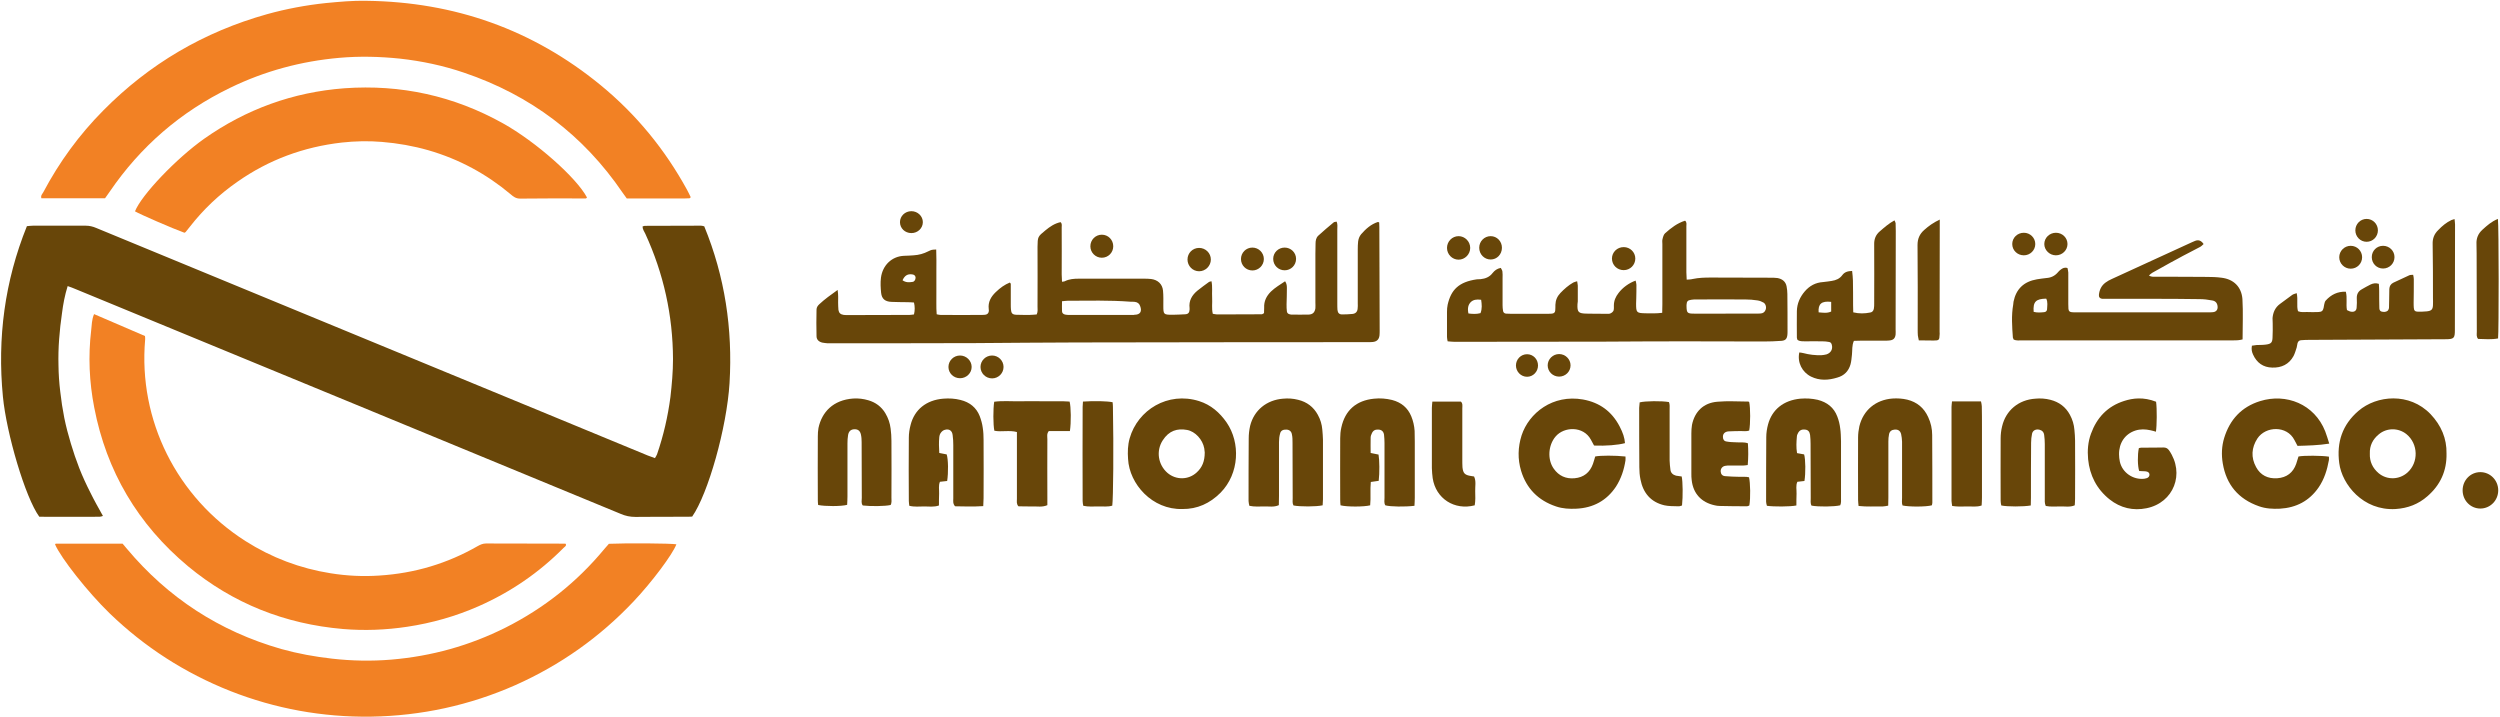 <svg version="1.2" xmlns="http://www.w3.org/2000/svg" viewBox="0 0 1552 445" width="1552" height="445"><style>.a{fill:#f28124}.b{fill:#684609}</style><path fill-rule="evenodd" class="a" d="m65.2 123.1h-39.5c-0.6-1.7 0.6-2.7 1.2-3.8 9.9-18.7 22.3-35.7 37.3-50.8q42.7-43.2 101.6-59.7c11.9-3.3 24.1-5.6 36.5-6.9 8.4-0.8 16.8-1.6 25.3-1.4 54.6 0.7 103.2 17.9 145.2 52.3 22.2 18.2 40 40 53.7 65 0.9 1.6 1.6 3.2 2.3 4.6-0.3 0.4-0.4 0.5-0.5 0.6q-0.2 0.1-0.4 0.1-1.4 0.1-2.8 0.1h-36c-0.9-1.2-1.8-2.4-2.6-3.6-24.3-35.7-57.1-60.5-98.5-74.5-12.9-4.4-26.2-7.2-39.7-8.7-12.6-1.3-25.1-1.6-37.6-0.5-23.8 2.1-46.4 8.2-67.8 18.6-30.8 14.9-55.7 36.5-74.8 64.5q-1.4 2-2.9 4.1zm354.7 214.8c-2.3 6.2-15.3 23.6-26.7 35.6q-31.3 33.1-73.2 51.8c-28.5 12.6-58.5 19.1-89.7 19.6-30.1 0.4-59.3-4.9-87.3-15.9q-42.4-16.8-75-48.3c-13.5-13.1-30.2-34.3-33.8-42.7 0.1-0.1 0.1-0.3 0.2-0.4 0.2-0.1 0.3-0.1 0.5-0.1 13.6 0 27.2 0 41.2 0 0.8 1 1.8 2.1 2.7 3.2 25.5 30.4 57.4 51.2 95.8 62.2 10.4 2.9 20.9 4.8 31.6 6q18.4 2.1 36.7 0.6c25-2.1 48.7-8.7 71-19.9q35.9-18.1 61.3-48.8c1-1.1 2-2.2 2.8-3.2 10.9-0.5 38.2-0.3 41.9 0.3z"/><path fill-rule="evenodd" class="a" d="m58.4 195c10.8 4.6 21.1 9.1 31.6 13.6 0.1 0.9 0.2 1.6 0.1 2.3-4.3 49.9 19.6 97.8 62.3 125 16.2 10.3 33.9 17 52.9 20 10 1.6 20.1 2.1 30.3 1.4 21.9-1.4 42.2-7.5 61-18.3 1.6-0.9 3.2-1.6 5.1-1.6 16.2 0.1 32.4 0 48.6 0.1 0.3 0 0.6 0 0.9 0.1 0.6 1.3-0.6 1.8-1.3 2.5q-22.9 23.1-52.9 36.3c-14.1 6.2-28.9 10.4-44.2 12.7-13.2 2-26.6 2.5-39.8 1.4-36.2-3.1-68.4-15.9-96.2-38.9-31.3-26.1-50.7-59.1-58.3-98.6-3.1-15.9-3.8-31.9-1.9-47.9 0.4-3.2 0.3-6.6 1.8-10.1zm56.1-50.5c-7-2.5-27.7-11.5-30.7-13.3 4-10.1 25.6-32.8 43-45.1 26-18.3 55.1-28.9 87-31.3 35-2.5 67.9 4.7 98.5 21.8 20.4 11.4 45.6 33.7 52.1 46-0.5 0.9-1.3 0.6-2 0.6-13.2 0-26.3-0.1-39.5 0.1-2.6 0-4.2-1.2-5.9-2.7-15-12.6-32-21.8-51-27.3-9.4-2.7-19.1-4.4-28.9-5.2-8.3-0.7-16.7-0.5-24.9 0.4-23.7 2.7-45.4 10.7-64.9 24.4q-16.8 11.7-29.3 27.7-1.4 1.8-2.8 3.5c-0.1 0.1-0.3 0.2-0.7 0.4z"/><path fill-rule="evenodd" class="b" d="m1008.8 275.1c-4.4 1.2-11.9 1.8-19.2 1.5-0.6-1.1-1.3-2.4-2-3.7-4.6-8.5-16.6-8.2-21.9-1.9-4.6 5.4-5.2 14.3-1.1 20 3.1 4.4 7.5 6.4 12.9 5.9 5.7-0.5 9.5-3.6 11.4-8.9 0.6-1.5 0.9-3.1 1.4-4.6 3-0.7 12.5-0.7 18.8 0 0 0.8 0.1 1.6 0 2.4-0.9 5.8-2.7 11.3-5.9 16.3-5.8 8.7-14.1 13.2-24.6 13.7-4.3 0.2-8.5 0-12.6-1.4-11.1-3.7-18.4-11.2-21.7-22.1-2.2-7.3-2-14.7 0.3-22 4.6-14 19.4-25.6 38.1-22.3 10.5 1.9 17.9 7.5 22.7 16.6 2.2 4.2 3.1 7.1 3.4 10.5zm437.2 0.3c-6.9 1.1-13.3 1.2-19.7 1.4-0.7-1.2-1.3-2.4-1.9-3.6-4.7-9.2-17.9-8.7-23-1-3.7 5.7-4.1 11.8-0.8 17.8 2.7 5 7.3 7.3 13.1 6.9 5.9-0.4 9.9-3.5 11.8-9 0.5-1.5 0.9-3.1 1.4-4.5 3.3-0.7 14.5-0.6 18.9 0.1 0 0.7 0.1 1.4 0 2.1-1.1 6.1-2.9 11.9-6.4 17-5.8 8.4-13.9 12.6-24 13.2-4.4 0.2-8.8 0-13-1.5-12.9-4.5-20.3-13.5-22.5-26.6-0.9-5.3-0.7-10.7 0.9-15.9 3.5-11.3 10.7-19.2 22.3-22.8 16.1-5 33.7 1.8 40.4 18.8 0.9 2.3 1.6 4.8 2.5 7.6z"/><path class="b" d="m552.9 313.5c-3.4 0.8-12.4 0.9-17.3 0.3-1.1-1.4-0.6-3.1-0.6-4.7-0.1-11.6 0-23.1-0.1-34.7 0-1.6-0.1-3.3-0.5-4.9-0.6-2.3-2.1-3.2-4.4-3-1.9 0.2-3.1 1.3-3.5 3.5-0.3 1.7-0.4 3.5-0.4 5.3 0 11 0 21.9 0 32.9 0 1.8-0.1 3.5-0.2 5.2-3.6 1-13.6 1-18 0.1-0.1-0.9-0.2-1.9-0.2-2.9q-0.1-19.8 0-39.6c0-1.8 0.1-3.6 0.4-5.3 2.1-9.9 9.1-17.4 21.6-18.3 3.2-0.2 6.4 0.2 9.4 1.1 4.5 1.3 8.1 4 10.5 8q2.7 4.5 3.3 9.6 0.5 3.8 0.5 7.6 0.1 17.5 0 35.1c0 1.6 0.3 3.3-0.5 4.7z"/><path fill-rule="evenodd" class="b" d="m42 177.6c-1.8 5.8-2.8 11.2-3.5 16.7-0.8 5.4-1.4 10.9-1.8 16.3q-0.6 8.1-0.4 16.1 0.1 8.2 1.1 16.4 0.9 8.2 2.5 16.3c1.1 5.4 2.5 10.7 4.1 16q2.3 7.7 5.2 15.2c2 5.1 4.3 10.1 6.8 15 2.4 4.9 5.1 9.7 7.9 14.7-1 0.3-1.5 0.5-2.1 0.5-12.5 0-25.1 0.1-37.4 0-8.7-11.9-20.4-51.7-22.6-74.6-3.5-36.4 1.1-71.6 14.9-105.8 1.4-0.1 2.6-0.3 3.8-0.3 10.8 0 21.7 0 32.6 0 2.4 0 4.5 0.5 6.6 1.4q140.5 57.9 281 115.9 30.8 12.7 61.5 25.4c1.4 0.5 2.8 1 4.4 1.6 0.5-0.9 1-1.6 1.3-2.4 4-11.6 6.7-23.4 8.3-35.5 0.9-7.9 1.6-15.7 1.6-23.6-0.1-27.1-5.8-53-17.2-77.8-0.7-1.4-1.7-2.8-1.7-4.5 0.6-0.2 1-0.4 1.4-0.4q17.5-0.1 34.9-0.1c0.6 0 1.2 0.2 2 0.4 12.8 31.2 17.7 63.7 15.7 97.3-1.7 27.7-13.3 68.7-23.2 82.9-1.5 0.1-3.1 0.1-4.8 0.1-10.1 0-20.3 0-30.4 0.1-3.3 0-6.2-0.6-9.2-1.9-54.8-22.6-109.6-45.2-164.3-67.8q-87-35.9-174-71.7c-1.5-0.7-3.1-1.2-5-1.9zm478 2.4c0.5 3.2 0.3 5.6 0.3 7.9 0.1 1.5 0 3 0.2 4.5 0.3 1.9 1.3 2.8 3.3 3.1 0.9 0.1 1.8 0.1 2.7 0.1q19.1 0 38.2-0.1c0.8 0 1.7-0.2 2.7-0.3 0.6-2.5 0.6-4.8 0-7.4-1.5-0.1-2.8-0.2-4.1-0.2-3.3-0.1-6.7 0-10-0.2-3.9-0.2-5.9-1.9-6.3-5.6-0.3-3.1-0.5-6.3-0.1-9.4 1-7.7 6.7-13.3 14.4-13.6 1.9 0 3.9-0.2 5.9-0.3 3.2-0.2 6.2-1 9.1-2.5 2.1-1 2.1-1 4.9-1.1 0.2 4.5 0.1 8.9 0.1 13.4 0 4.4 0 8.9 0 13.3 0.1 4.5-0.2 8.9 0.2 13.5 1 0.2 1.7 0.4 2.4 0.4q12.9 0.1 25.9 0 0.9 0 1.8-0.1 2.1-0.3 2.3-2.4 0-0.6-0.1-1.3c-0.5-4.2 1.4-7.5 4.3-10.3 2.9-2.8 5.6-4.7 8.8-6 0.8 0.5 0.6 1.3 0.6 2 0 3.8 0 7.7 0 11.6 0 1 0 2.1 0.1 3.1 0.2 2.4 0.9 3.2 3.3 3.3 2.8 0.1 5.5 0.1 8.2 0.1 1.5 0 3-0.2 4.5-0.3 0.8-1.7 0.5-3.4 0.5-5 0.1-12.3 0-24.7 0-37 0.1-6.2 0.1-6.3 4.9-10.2 2.8-2.3 5.7-4.3 9.4-5.1 1.1 1 0.7 2.3 0.7 3.4 0.1 9.7 0 19.3 0 29 0 1.4 0.1 2.9 0.2 4.6 0.8-0.1 1.4-0.1 1.9-0.4 2.7-1.3 5.6-1.5 8.4-1.5q20.2 0 40.4 0c1.6 0 3.1 0 4.6 0.2 4.1 0.5 7 3.1 7.4 7.2 0.3 3.1 0.2 6.2 0.2 9.3 0 5.6 0.1 5.7 5.9 5.7 2.6-0.1 5.1-0.1 7.7-0.3 1.9-0.1 2.6-1.1 2.7-2.9q0-0.5 0-0.9c-0.6-4.6 1.5-8.1 4.9-10.9 2.3-1.9 4.8-3.6 7.2-5.4 0.3-0.2 0.8-0.2 1.5-0.4 0.7 3.5 0.2 6.9 0.4 10.3 0.2 3.2-0.4 6.5 0.4 9.9 0.9 0.1 1.8 0.4 2.7 0.4q13.8 0 27.7-0.1c0.4 0 0.8-0.4 1.4-0.7 0-1.1 0.1-2.3 0.1-3.4-0.2-4 1.4-7.2 4.2-10 2.6-2.5 5.7-4.3 8.8-6.4 1.1 1.6 1.1 3.1 1.1 4.5 0 3.3-0.1 6.5-0.2 9.8 0 1.5 0 3 0.2 4.4 0.1 1 0.8 1.6 1.7 1.8q0.5 0.2 0.9 0.2c3.7 0 7.3 0.1 10.9 0 2.6-0.1 3.8-1.4 4.2-3.9 0.1-1.2 0-2.4 0-3.6q0-15.1 0-30.3 0-3.1 0.1-6.2c0-1.9 0.3-3.7 1.7-5 3-2.8 6.3-5.5 9.5-8.2 0.4-0.4 1.1-0.3 1.9-0.5 0.7 1.7 0.4 3.3 0.4 4.9q0 23 0 45.9c0 1.4 0 2.7 0.1 4 0.2 1.9 1.1 2.8 2.9 2.8q3.2 0 6.4-0.3c1.9-0.2 3-1.3 3.2-3.1 0.2-1.2 0.1-2.4 0.1-3.6q0-15.2 0-30.3 0-1.6 0-3.1c0.1-3.3-0.2-6.6 2.1-9.4 2.9-3.3 6.1-6.2 10.4-7.6 0.2 0 0.3 0.1 0.8 0.3 0 0.9 0.1 1.9 0.1 2.8q0.1 32.1 0.2 64.2c0 1.1 0 2.1-0.1 3.1-0.3 2.5-1.6 3.8-4.1 4.1-1 0.1-2.1 0.1-3.1 0.1-60.3 0-120.5 0.1-180.8 0.2-20.8 0-41.7 0.3-62.6 0.4-27.9 0.1-55.7 0.1-83.6 0.1q-4.3 0-8.6 0c-1-0.1-2.1-0.2-3.1-0.4-2.1-0.5-3.6-1.8-3.6-4q-0.2-8.3 0-16.5c0-1.4 0.8-2.5 1.8-3.4 3.3-3.1 7-5.7 11.3-8.8zm139.3 7c0 2.4-0.1 4.3 0 6.2 0 1.2 0.9 1.9 2 2.1 0.6 0.1 1.2 0.2 1.8 0.2q20.4 0 40.8 0 0.2 0 0.4-0.1c3.5 0 4.8-2 3.5-5.4-0.5-1.5-1.6-2.4-3.3-2.6-0.9-0.1-1.8-0.1-2.7-0.1-13-1-26-0.6-39-0.6-1 0-2 0.2-3.5 0.3zm-99-13c2.1 1.5 4.2 1.3 6.2 1 1.1-0.1 1.9-1.3 1.9-2.7-0.1-1.2-0.9-1.9-2.4-2-2.8-0.3-4.5 1-5.7 3.7zm471.6 20.2c0-2 0.1-3.6 0.1-5.3q0-18.7 0-37.4c0-1.1-0.2-2.1 0.1-3.1 0.3-1.3 0.7-2.8 1.6-3.6 3.7-3.3 7.6-6.3 12.4-7.8 1.2 1 0.8 2.3 0.8 3.4 0 9.5 0 19 0 28.6 0 1.4 0.1 2.9 0.2 4.6 1.4-0.1 2.6-0.1 3.7-0.4 3.8-0.8 7.5-0.9 11.3-0.9q18.4 0.1 36.8 0.1c1.5 0 3.1 0 4.5 0.2 2.9 0.5 5.1 2.1 5.7 5.1 0.3 1.6 0.5 3.2 0.5 4.8 0.1 7.8 0.1 15.5 0.1 23.2 0 0.8 0 1.5-0.1 2.3-0.3 2.4-1.2 3.4-3.7 3.6q-5.5 0.4-10.9 0.4c-16.7 0-33.3-0.1-50-0.1-16.6 0-33.3 0.1-49.9 0.2q-46.1 0-92.2 0.1c-1.3 0-2.7-0.2-4.2-0.3-0.2-1-0.4-1.9-0.4-2.7q0-7.8 0-15.6c0-1.5 0.1-3 0.4-4.4 2.1-9.3 6.9-14.2 18.2-15.8 0.8-0.1 1.5 0 2.3-0.1 3-0.3 5.6-1.4 7.4-3.8 1.3-1.6 2.7-2.7 5.1-3.2 0.3 0.7 0.9 1.4 1 2.2 0.2 1.3 0.1 2.7 0.1 4q0 8.5 0 17c0 1.1 0.1 2.3 0.3 3.5 0.1 0.9 0.8 1.6 1.8 1.7q1.4 0.1 2.8 0.1 11.5 0 23.1 0c0.9 0 1.8 0 2.7-0.1q1.9-0.2 2-2c0.1-1.2 0.1-2.4 0.1-3.5 0.1-2.8 1.1-5.2 3.1-7.3 2.4-2.5 5-4.8 8-6.5 0.6-0.3 1.4-0.5 2.4-0.8 0.1 1.1 0.4 1.9 0.4 2.7 0 3.3 0 6.6 0 9.8 0 0.6-0.2 1.2-0.2 1.8-0.2 4.9 0.6 5.7 5.6 5.8 4.3 0.1 8.5 0.1 12.7 0.1 0.8 0 1.7 0.1 2.3-0.3 0.7-0.3 1.5-1 1.8-1.7 0.3-1 0.2-2.1 0.2-3.1 0-3 1.1-5.5 2.9-7.8 2.5-3.3 6.4-6.2 10.6-7.7 0.2 0.9 0.5 1.8 0.5 2.6 0 2.8 0 5.6-0.1 8.5 0 1-0.1 2-0.1 3.1 0 5.7 0.2 6 6.1 6.1 3.1 0 6.3 0.2 10.1-0.3zm39.4 0.5q9.1 0 18.1 0c1.2 0 2.5 0 3.7-0.1 1.4-0.1 2.5-0.9 3-2.3 0.6-1.5 0.1-3.5-1.2-4.4-1.2-0.7-2.5-1.2-3.8-1.4q-3.8-0.6-7.6-0.6c-10.2-0.1-20.3 0-30.4 0-1.1 0-2.1 0-3.2 0.2-2.2 0.3-2.8 1-2.9 3.2q0 0.4 0 0.9c0.1 4.1 0.5 4.5 4.8 4.5 6.5 0.1 13 0 19.5 0zm-152.2-0.3c1.1-2.8 0.8-5.5 0.4-8.3-3-0.4-4.9 0-6.4 1.4-1.6 1.6-2.2 3.8-1.5 7.1 2.4 0.3 4.9 0.5 7.5-0.2zm331 16.4c-0.2-0.4-0.4-0.8-0.5-1.2-0.5-6.9-1-13.7 0.2-20.5 0.1-0.6 0.1-1.2 0.2-1.8 1.6-7.9 6.4-12.5 14.5-13.9 2-0.3 3.9-0.6 5.9-0.8 2.9-0.2 5.2-1.3 7.1-3.5q0.8-1 1.9-1.8c1.1-0.8 2.3-1.5 4.1-0.9 0.2 0.8 0.4 1.8 0.5 2.8 0 6.5 0 13.1 0 19.6 0 5 0.1 5.1 4.9 5.1q40.9 0 81.8 0c1 0 2.1 0 3.1-0.1 2-0.2 3-1.5 2.9-3.3-0.1-2.2-1.2-3.7-3.5-4-2.5-0.5-5.1-0.8-7.7-0.8-10.7-0.2-21.4-0.2-32.2-0.2q-13.2 0-26.3 0c-0.6 0-1.2 0-1.9 0-1.4-0.1-2.2-1-2.1-2.4 0.3-3.1 1.5-5.7 4-7.6 1.2-0.9 2.6-1.7 4-2.3q24.8-11.4 49.7-22.8 1-0.4 2.1-0.9c2.1-0.8 3.8-0.1 5.2 2-0.8 0.7-1.5 1.5-2.4 1.9-4.6 2.5-9.4 4.8-14 7.4-5.2 2.7-10.2 5.7-15.4 8.5-0.7 0.5-1.4 0.9-2.1 1.8 1.6 0.9 3.1 0.7 4.6 0.7 10.4 0 20.9 0 31.3 0.1 3 0 6.1 0.1 9.1 0.5 7.6 0.9 12.4 5.7 13 13.2 0.5 8.3 0.1 16.6 0.1 25.1-1.1 0.2-1.9 0.5-2.8 0.5-1 0.1-2.1 0.1-3.2 0.1q-65.4 0-130.7 0c-1.8 0-3.7 0.3-5.4-0.5zm12.4-17.2c2.3 0.6 4.4 0.4 6.4 0.2 1 0 1.8-0.7 1.9-1.6 0.1-2.3 0.6-4.7-0.5-6.8-6.4 0.1-8.3 1.9-7.8 8.2zm163.3-11.6c0.9 4.1-0.2 7.7 0.8 11.2 1.9 0.8 3.7 0.5 5.5 0.5 2.4 0.1 4.9 0.1 7.3 0 2-0.1 2.7-0.8 3.1-2.6 0.2-0.7 0.2-1.5 0.4-2.2 0.2-0.9 0.4-1.8 1-2.4 3.3-3.6 7.3-5.6 12.4-5.4 1 3.9 0 7.7 0.7 11.4 0.9 0.4 1.7 0.9 2.6 1 2 0.3 3.3-0.6 3.4-2.5 0.2-2 0.2-3.9 0.1-5.8-0.1-2.5 0.9-4.4 3.1-5.6 1.8-1 3.6-2.1 5.5-3 1.5-0.7 3.1-1 5.1-0.4 0.1 1.5 0.2 2.9 0.2 4.4 0 3.4 0 6.8 0.1 10.2 0 1.1 0.1 2.2 1.3 2.6 1.3 0.4 2.8 0.4 3.9-0.5 0.4-0.4 0.8-1.3 0.8-1.9 0.1-1.7 0-3.3 0.1-4.9q0-3.4 0.1-6.7c0.1-1.8 0.9-3.1 2.5-3.9 3.3-1.6 6.6-3.1 9.9-4.6 0.6-0.3 1.4-0.2 2.4-0.3 0.2 1 0.4 1.9 0.4 2.7 0 4.9 0 9.8-0.1 14.7 0 1 0 2.1 0.1 3.1 0.1 1.7 0.8 2.4 2.6 2.4 1.8 0 3.6 0 5.4-0.2 2.9-0.3 3.8-1.1 3.9-3.9 0.1-1.5 0-3 0-4.4 0-11.2 0-22.3-0.2-33.5-0.1-3.5 1-6.3 3.5-8.7 2.4-2.5 5-4.7 8.2-6.2 0.5-0.2 1.1-0.3 1.9-0.6 0.1 1.3 0.3 2.3 0.3 3.3q0 32.7-0.1 65.5c0 5.2-0.5 5.8-6 5.8q-42.2 0.2-84.5 0.4-2.5 0-4.9 0.2c-1.2 0-2 0.8-2.3 1.9-0.2 0.8-0.3 1.7-0.5 2.6-0.6 1.8-1.1 3.7-2 5.4-2.8 5.1-7.5 7.3-13.2 7.1-5.6-0.1-9.6-3-11.9-8.1-0.8-1.7-1.1-3.4-0.7-5.5 1-0.1 1.9-0.3 2.9-0.4 2-0.1 4 0 5.9-0.3 3.1-0.4 3.9-1.3 4-4.3 0.2-3 0.1-6 0.1-8.9 0-1.1-0.1-2.1-0.1-3.2 0.3-3.5 1.6-6.6 4.6-8.8 2.5-1.9 5.1-3.8 7.6-5.6 0.7-0.5 1.6-0.7 2.8-1.1z"/><path fill-rule="evenodd" class="b" d="m1518.8 281.6c0.2 10.7-3.8 19.5-11.9 26.5-5.6 4.9-12.1 7.4-19.7 7.9-20.2 1.2-33.3-15.3-35-28.5-1.7-12.9 1.9-23.8 11.9-32.4 11.4-9.8 31.7-11.6 44.8 2 6.6 7 10.1 15.1 9.9 24.5zm-47.6 0c-0.2 4.9 1.7 9 5.5 12.2 5.2 4.3 12.7 4.1 17.8-0.4 7.1-6.3 6.8-17.9-0.6-23.9-5-4-12.2-4-17.1 0.1-3.8 3.1-5.8 7.1-5.6 12zm-737.2 34.4c-18.7 0.5-32.9-15.5-33.7-31.1-0.3-4.3-0.2-8.6 1-12.8 5-17.6 23.7-29.2 43.1-23.1 7.3 2.3 12.8 7.1 17.1 13.3 8.6 12.5 8 31.6-3.8 43.6-6.6 6.6-14.4 10.2-23.7 10.1zm13.9-35.1c-0.1-0.3-0.1-1.5-0.3-2.6-1-5.4-5.6-10.5-10.7-11.4-6-1.1-11.2 0.4-15.1 6.5-4.2 6.5-2.9 15.1 3 20.2 5.3 4.5 13 4.4 18.1-0.3 3.4-3.1 5-6.9 5-12.4zm401.9-112.7c0.2 2.2 0.5 4.1 0.5 6 0.1 5.1 0.1 10.1 0.1 15.2 0 1.4 0.1 2.9 0.1 4.5 3.7 0.9 7.1 0.8 10.6 0.1 1.3-0.2 2-1.2 2.2-2.4 0.2-1.1 0.2-2.1 0.2-3.1 0-12.2 0.1-24.4 0-36.6-0.1-3.4 0.9-6.1 3.5-8.3 2.8-2.4 5.6-4.9 9.1-6.8 0.3 0.7 0.6 1.2 0.7 1.7q0.1 2.5 0.1 4.9 0 30.6-0.1 61.1c0 1 0.1 2.1 0 3.1-0.3 2.6-1.5 3.6-4.2 3.8-1 0.1-2.1 0.1-3.1 0.1q-7.3 0-14.6 0c-1.3 0-2.6 0.1-4 0.1-1.3 2.9-0.9 5.7-1.2 8.5-0.2 2.1-0.4 4.2-0.9 6.1-1.2 4.2-3.9 7-8.2 8.2-5.5 1.7-11 2-16.3-0.6-5.6-2.8-8.6-8.8-7.3-15 0.8 0.1 1.7 0.2 2.5 0.4q5.6 1.5 11.3 1.3c1-0.1 2.1-0.2 3.1-0.5 2.7-0.9 4-3.2 3.3-5.9-0.2-1-0.8-1.7-1.7-1.8q-2-0.4-4.1-0.4c-3.6-0.1-7.3 0-10.9 0-1.5-0.1-3 0.2-4.6-0.9-0.1-0.3-0.4-0.9-0.4-1.4 0-5.5-0.1-11 0-16.5 0.1-4.6 1.9-8.7 4.9-12.2 3-3.5 6.7-5.5 11.4-5.8 1.8-0.1 3.5-0.5 5.3-0.7 2.7-0.4 5-1.4 6.6-3.6 1.4-1.9 3.3-2.5 6.1-2.6zm-13 19.2c-5.9-0.7-8.2 1.2-7.8 6.5 2.6 0.2 5.2 0.7 7.8-0.5z"/><path fill-rule="evenodd" class="b" d="m878.1 314c-5.8 0.7-15 0.6-18.1-0.3-0.9-1.5-0.5-3.1-0.5-4.7q0-17 0-33.9c0-1.7-0.1-3.5-0.3-5.3-0.3-1.9-1.5-3-3.3-3.1-2.1-0.2-3.5 0.5-4.3 2.4-0.4 0.8-0.7 1.7-0.7 2.6-0.1 3.1 0 6.2 0 9.5 1.7 0.4 3.3 0.7 4.9 1 0.6 3.3 0.7 11.4 0.1 16.3-1.5 0.2-3.1 0.4-4.9 0.7-0.5 4.9 0.1 9.8-0.4 14.5-3.9 1-14.5 1-18.4 0-0.1-1.1-0.2-2.2-0.2-3.4 0-12.7-0.1-25.5 0-38.3 0-2.2 0.2-4.4 0.7-6.6 2.3-10.7 9.3-16.8 20.3-17.9 3.8-0.4 7.5-0.1 11.2 0.8 5.7 1.5 9.7 4.8 11.9 10.1 1.2 2.9 1.9 6 2.1 9.1q0.1 3.4 0.1 6.7 0 17.4 0 34.7c0 1.6-0.1 3.3-0.2 5.1zm-267.7 0.2c-6.3 0.4-12 0.2-17.5 0.1-1.5-1.7-1.1-3.4-1.1-4.9 0-11 0-22 0-33.1 0-2-0.1-4.1-0.4-6.2-0.3-2.7-2.1-4-4.7-3.3-1 0.2-1.9 0.9-2.5 1.7-0.6 0.7-1 1.8-1.1 2.9-0.3 3.2-0.2 6.4 0 9.8 1.7 0.3 3.2 0.6 4.6 0.9 1 2.9 1.1 11.4 0.3 16.5q-2.1 0.2-4.5 0.5c-1 2.4-0.4 4.9-0.5 7.4-0.1 2.4-0.1 4.7-0.1 7.3-3.1 1.1-6.2 0.6-9.1 0.6-3 0-6.1 0.4-9.3-0.4-0.1-1-0.3-2-0.3-3-0.1-13.1-0.1-26.2 0-39.2 0-2.7 0.4-5.4 1.1-8 2.4-9.5 9.7-15.4 20.2-16.3 3.7-0.3 7.3-0.1 10.8 0.8 5.7 1.4 9.8 4.7 11.9 10 0.9 2.4 1.6 4.9 1.9 7.3 0.4 2.5 0.5 5.1 0.5 7.6q0.1 18.1 0 36.1c0 1.5-0.1 2.9-0.2 4.9zm504.8-0.4c-4.1 0.8-14 0.8-18.3 0.2-0.2-0.8-0.5-1.7-0.5-2.5 0-13.3 0-26.7 0.1-40.1 0-2.6 0.4-5.3 1.1-7.9 2.5-9.3 9.7-15 20-16 3.7-0.3 7.3-0.1 10.8 0.7 5.9 1.5 10.1 4.8 12.2 10.4 0.9 2.3 1.5 4.8 1.8 7.3 0.4 2.6 0.4 5.3 0.5 8q0 17.6 0 35.1c0 1.6 0.2 3.3-0.5 4.7-3.7 0.9-13.4 1-17.8 0.2-0.8-1.4-0.5-3.1-0.5-4.7-0.1-11.3 0-22.5-0.1-33.8q0-2.7-0.3-5.4c-0.3-2.1-1.3-3.1-3-3.3-2.3-0.3-3.8 0.5-4.7 2.6-0.3 0.5-0.5 1.1-0.5 1.7-0.3 3.4-0.5 6.7 0.1 10.3 1.6 0.3 3 0.5 4.4 0.8 0.9 2.9 1 11.7 0.2 16.5q-2 0.2-4.4 0.5c-1.1 2.4-0.4 4.9-0.5 7.4-0.1 2.3-0.1 4.7-0.1 7.3zm84.1-0.1c-3.6 1-14.2 1-18.2 0.1-0.6-1.5-0.3-3.2-0.3-4.8q0-17.4 0-34.8c-0.1-1.6-0.2-3.2-0.6-4.8-0.6-2.1-2-2.9-4.1-2.7-1.7 0.1-3.1 1.1-3.4 3-0.3 1.4-0.4 2.9-0.4 4.4q0 17.4 0 34.8c0 1.6-0.1 3.2-0.1 5-1.3 0.2-2.3 0.5-3.3 0.5-5-0.1-9.9 0.3-15.1-0.3-0.1-1.4-0.3-2.5-0.3-3.7 0-12.9-0.1-25.9 0-38.8 0-2.3 0.3-4.7 0.8-7 2.5-10.1 10.2-16.4 20.6-17.2 3.1-0.2 6.1 0 9.1 0.7 6.1 1.5 10.4 5.1 13 10.8 1.7 3.6 2.5 7.4 2.5 11.2 0.1 14 0.1 28 0.1 42 0 0.5-0.2 1.1-0.3 1.6zm61.4 0.1c-4.6 0.8-14.6 0.8-18.3 0-0.2-0.9-0.4-1.9-0.4-2.9 0-12.9-0.1-25.8 0-38.7 0-2.5 0.3-5.1 0.9-7.5 2.3-9.9 10.2-16.5 20.6-17.2 3.1-0.3 6.3-0.1 9.4 0.7q8.2 2.1 12.1 9.3 2.4 4.4 2.8 9.4c0.2 2.2 0.4 4.4 0.4 6.6q0.1 18.1 0 36.1c0 1.3-0.1 2.7-0.2 4.1-3 1.3-6.1 0.6-9 0.7-3 0-6 0.3-9-0.3-0.8-1.8-0.6-3.4-0.6-5 0-11.2 0-22.3 0-33.4q0-2.9-0.4-5.8c-0.2-1.6-1.2-2.7-2.8-3.1-2.2-0.6-4.2 0.3-4.7 2.4q-0.6 2.9-0.6 5.7c-0.1 11.3-0.1 22.6-0.1 33.9 0 1.6-0.1 3.2-0.1 5z"/><path fill-rule="evenodd" class="b" d="m821.1 313.7c-4.1 0.9-13.9 0.9-18.1 0.1-0.8-1.4-0.5-3-0.5-4.6-0.1-11.5 0-22.9-0.1-34.3 0-1.8 0-3.6-0.4-5.3-0.3-1.9-1.7-2.9-3.5-2.9-1.9-0.1-3.4 0.6-3.8 2.4-0.5 1.7-0.7 3.5-0.7 5.3 0 11.1 0 22.2 0 33.4 0 1.9-0.1 3.8-0.1 5.8-3.1 1.4-6.1 0.7-9.1 0.8-3 0-6 0.3-9.2-0.4-0.2-1-0.5-2-0.5-3 0-12.9 0-25.8 0.1-38.7 0-2.7 0.3-5.4 0.9-8 2.4-9.6 10.2-16 20.4-16.8 3.2-0.3 6.3-0.1 9.4 0.7q8.2 2 12.2 9.3 2.4 4.3 2.8 9.3 0.3 3.1 0.4 6.2 0 18.5 0 37c0 1.1-0.1 2.3-0.2 3.7zm517.4-64.3c0.6 4.3 0.5 14.9-0.1 18.6-1.1-0.3-2.3-0.7-3.4-0.9-3.2-0.7-6.3-0.8-9.4 0.2-6.4 2.1-10.2 7.7-10.1 14.8 0 1.5 0.2 3 0.5 4.5 1.5 6.8 8.2 11.4 15.2 10.6q0.7-0.1 1.3-0.3c1.2-0.3 1.9-1.2 1.9-2.2q0-1.8-2.4-2.1c-1.4-0.1-2.7-0.1-4-0.2-1-3-1.1-10.1-0.2-14.2 0.5-0.1 1.1-0.3 1.6-0.3 4.6 0 9.1 0 13.7-0.1 1.5 0 2.5 0.5 3.4 1.7 10.1 14.5 2.9 32.6-13.9 36-8.3 1.7-16.2-0.1-23-5.5-8-6.4-12.3-14.9-13.3-24.9-0.5-5.4-0.1-10.8 1.8-15.9 3.6-9.9 10.2-17 20.6-20.3 5.3-1.7 11.9-2.6 19.8 0.5z"/><path fill-rule="evenodd" class="b" d="m1085.9 249.6c0.8 3.4 0.8 13.7 0 17.7-1.7 0.6-3.5 0.3-5.3 0.3-2.5 0.1-5.1 0-7.6 0.2-2.3 0.2-3.5 1.6-3.4 3.5 0 1.5 0.7 2.6 2.3 2.8 2 0.4 4.2 0.4 6.3 0.5 2.2 0.2 4.4-0.3 6.9 0.6 0.3 4.5 0.3 8.8-0.1 13.5-1 0.1-1.8 0.3-2.7 0.3-2.9 0-5.7 0-8.6 0-0.9 0-1.8 0-2.7 0.2-1.8 0.3-2.9 1.8-2.8 3.5 0.1 1.6 1 2.8 2.8 2.9 2.9 0.3 5.7 0.3 8.6 0.4 2.1 0.1 4.2-0.2 6.2 0.3 0.8 3.4 1 12.8 0.2 17.5-0.5 0.2-1 0.5-1.6 0.5q-8.4 0-16.7-0.2-1.6 0-3.2-0.4c-8.3-1.8-13.4-7.3-14.3-15.7-0.2-1.3-0.2-2.7-0.2-4q0-12.5 0-24.9c0-1.8 0.1-3.6 0.4-5.4 1.7-8.2 7.1-13.6 15.7-14.3 6.4-0.6 12.9-0.1 19.4-0.1 0.1 0 0.3 0.2 0.4 0.3zm-421.7 18h-13.1c-1.4 1.7-0.9 3.4-0.9 5-0.1 12 0 24 0 36.1v4.9c-3.2 1.4-6.2 0.7-9.2 0.8-3 0.1-6-0.1-8.8-0.1-1.3-1.6-0.9-3.1-0.9-4.5q0-18.3 0-36.6v-5c-4.8-1.3-9.5 0.1-14-0.8-0.8-3.6-0.8-13.7-0.1-18 5.2-0.7 10.4-0.2 15.7-0.3 5.1-0.1 10.2 0 15.4 0 5.3 0.1 10.5-0.2 15.7 0.2 0.9 3.2 1 12.9 0.2 18.3z"/><path fill-rule="evenodd" class="b" d="m1036.1 249.6c0.6 1.5 0.4 3.1 0.4 4.7 0 10.5 0 21.1 0 31.6 0 1.9 0.3 3.8 0.5 5.7 0.2 2 1.6 3.2 3.5 3.7 1.1 0.2 2.3 0.3 3.5 0.5 0.7 3.2 0.8 12.4 0.2 18-0.7 0.2-1.5 0.6-2.4 0.5-2.8-0.1-5.8 0-8.5-0.6-8.6-2-13.3-7.8-14.9-16.1-0.5-2.4-0.7-5-0.7-7.5-0.1-12.3-0.1-24.6-0.1-36.9 0.1-1.2 0.2-2.3 0.3-3.4 3.4-0.9 13.8-1 18.2-0.2zm-146.9-0.3h17.7c1.3 1.2 0.9 2.8 0.9 4.2 0 10.6 0 21.1 0 31.7 0 1.6 0 3.2 0.1 4.9 0.4 3.7 1.4 4.8 5.3 5.4 0.6 0.1 1.2 0.2 1.9 0.3 1.4 2.9 0.6 6.1 0.7 9.1 0.1 3 0.2 5.9-0.3 8.8-12.6 3.3-24.2-4.2-26.1-16.9-0.3-2-0.4-4.1-0.5-6.2q0-18.7 0-37.4c0-1.2 0.2-2.4 0.3-3.9zm-216.9 0c7.1-0.5 14.9-0.3 18.4 0.4 0.1 0.9 0.2 1.9 0.2 2.9 0.5 25.7 0.2 56.7-0.4 61.3-2.8 0.9-5.9 0.4-8.8 0.5-3 0-6 0.3-9.2-0.4-0.2-1-0.4-2-0.4-3q-0.1-29.2 0-58.4c0-1 0.1-2 0.2-3.3zm539.5-0.1h18c0.2 1.1 0.5 2 0.5 3 0.1 4.1 0.1 8.3 0.1 12.5q0 22 0 44.1c0 1.6-0.1 3.2-0.2 5-3.1 1.1-6.1 0.5-9.1 0.6-3 0.1-6 0.2-9.2-0.3-0.1-1.1-0.4-2.1-0.4-3.1q0-29.2 0-58.4c0-1 0.2-2 0.3-3.4zm-7.6-112.9v4.9q0 32.4-0.1 64.9 0.1 0.9 0 1.8c-0.1 3.2-0.4 3.5-3.7 3.5-3 0-6-0.1-9.2-0.1-0.2-1.2-0.5-2.1-0.6-3.1-0.1-1.2-0.1-2.4-0.1-3.6 0-17.5 0.1-35-0.1-52.5 0-3.9 1.3-6.8 4.1-9.3 2.7-2.4 5.5-4.5 9.7-6.5zm346.5-0.4c0.6 4.3 0.6 70.1 0.1 74.2-4.1 0.8-8.3 0.4-12.4 0.3-1.2-1.4-0.8-3-0.8-4.4q-0.1-21.4-0.1-42.8c0-3.9 0-7.7-0.1-11.6-0.2-3.6 1-6.6 3.8-9.1 2.8-2.5 5.5-5 9.5-6.6z"/><path fill-rule="evenodd" class="b" d="m1539.8 315.7c-6.1 0-11-5-11-11.3 0-6.3 4.9-11.3 11-11.3 6.1 0 11.1 5 11.1 11.3 0 6.3-5 11.3-11.1 11.3zm-634.3-154.5c-4 0-7.2-3.3-7.2-7.3 0-4 3.2-7.3 7.2-7.3 3.9 0 7.2 3.3 7.2 7.3 0 4-3.3 7.3-7.2 7.3zm-161.1 7.2c-4 0-7.2-3.3-7.2-7.3 0-4 3.2-7.2 7.2-7.2 4 0 7.3 3.2 7.3 7.2 0 4-3.3 7.3-7.3 7.3zm-128.5 66.5c-4 0-7.2-3.2-7.2-7.1 0-3.9 3.2-7.1 7.2-7.1 3.9 0 7.1 3.2 7.1 7.1 0 3.9-3.2 7.1-7.1 7.1z"/><path fill-rule="evenodd" class="b" d="m1283.5 151.5c0-3.9-3.2-7-7.2-7-3.9 0-7.2 3.1-7.2 7 0 3.8 3.3 7 7.2 7 4 0 7.2-3.2 7.2-7zm-20 0c0-3.9-3.2-7-7.1-7-4 0-7.2 3.1-7.2 7 0 3.9 3.2 7 7.2 7 3.9 0 7.1-3.1 7.1-7zm-478.9 9.3c0-3.9-3.2-7.1-7.1-7.1-4 0-7.1 3.2-7.1 7.1 0 3.9 3.1 7.1 7.1 7.1 3.9 0 7.1-3.2 7.1-7.1zm-181.4 67c0-3.9-3.3-7.1-7.2-7.1-4 0-7.2 3.2-7.2 7.1 0 3.9 3.2 7 7.2 7 3.9 0 7.2-3.1 7.2-7z"/><path fill-rule="evenodd" class="b" d="m1008 167.7c-4.1 0-7.3-3.2-7.3-7.2 0-3.9 3.2-7.1 7.3-7.1 4 0 7.2 3.2 7.2 7.1 0 4-3.2 7.2-7.2 7.2zm-82.6-6.6c-3.9 0-7.1-3.2-7.1-7.3 0-4 3.2-7.2 7.1-7.2 3.9 0 7 3.2 7 7.2 0 4.1-3.1 7.3-7 7.3zm-241.4-1.1c-3.9 0-7.1-3.2-7.1-7.1 0-4 3.2-7.2 7.1-7.2 4 0 7.1 3.2 7.1 7.2 0 3.9-3.1 7.1-7.1 7.1z"/><path fill-rule="evenodd" class="b" d="m797.5 167.8c-3.9 0-7.1-3.1-7.1-7.1 0-3.9 3.2-7 7.1-7 3.9 0 7.1 3.1 7.1 7 0 4-3.2 7.1-7.1 7.1zm681.9-1.1c-3.9 0-7-3.1-7-7.1 0-3.9 3.1-7 7-7 3.9 0 7.1 3.1 7.1 7 0 4-3.2 7.1-7.1 7.1z"/><path fill-rule="evenodd" class="b" d="m1459.3 166.8c-3.9 0-7.1-3.2-7.1-7.1 0-3.9 3.2-7.1 7.1-7.1 4 0 7.1 3.2 7.1 7.1 0 3.9-3.1 7.1-7.1 7.1zm-491.4 67c-3.9 0-7.1-3.1-7.1-7 0-3.8 3.2-7 7.1-7 3.9 0 7.1 3.2 7.1 7 0 3.9-3.2 7-7.1 7zm501.3-83.7c-3.9 0-7-3.2-7-7.1 0-3.9 3.1-7.1 7-7.1 3.9 0 7 3.2 7 7.1 0 3.9-3.1 7.1-7 7.1zm-903.4-5.4c-4 0-7.1-3-7.1-6.8 0-3.7 3.1-6.8 7.1-6.8 3.9 0 7.1 3.1 7.1 6.8 0 3.8-3.2 6.8-7.1 6.8z"/><path fill-rule="evenodd" class="b" d="m948 233.9c-3.8 0-6.9-3.2-6.9-7 0-3.9 3.1-7 6.9-7 3.8 0 6.8 3.1 6.8 7 0 3.8-3 7-6.8 7z"/></svg>
